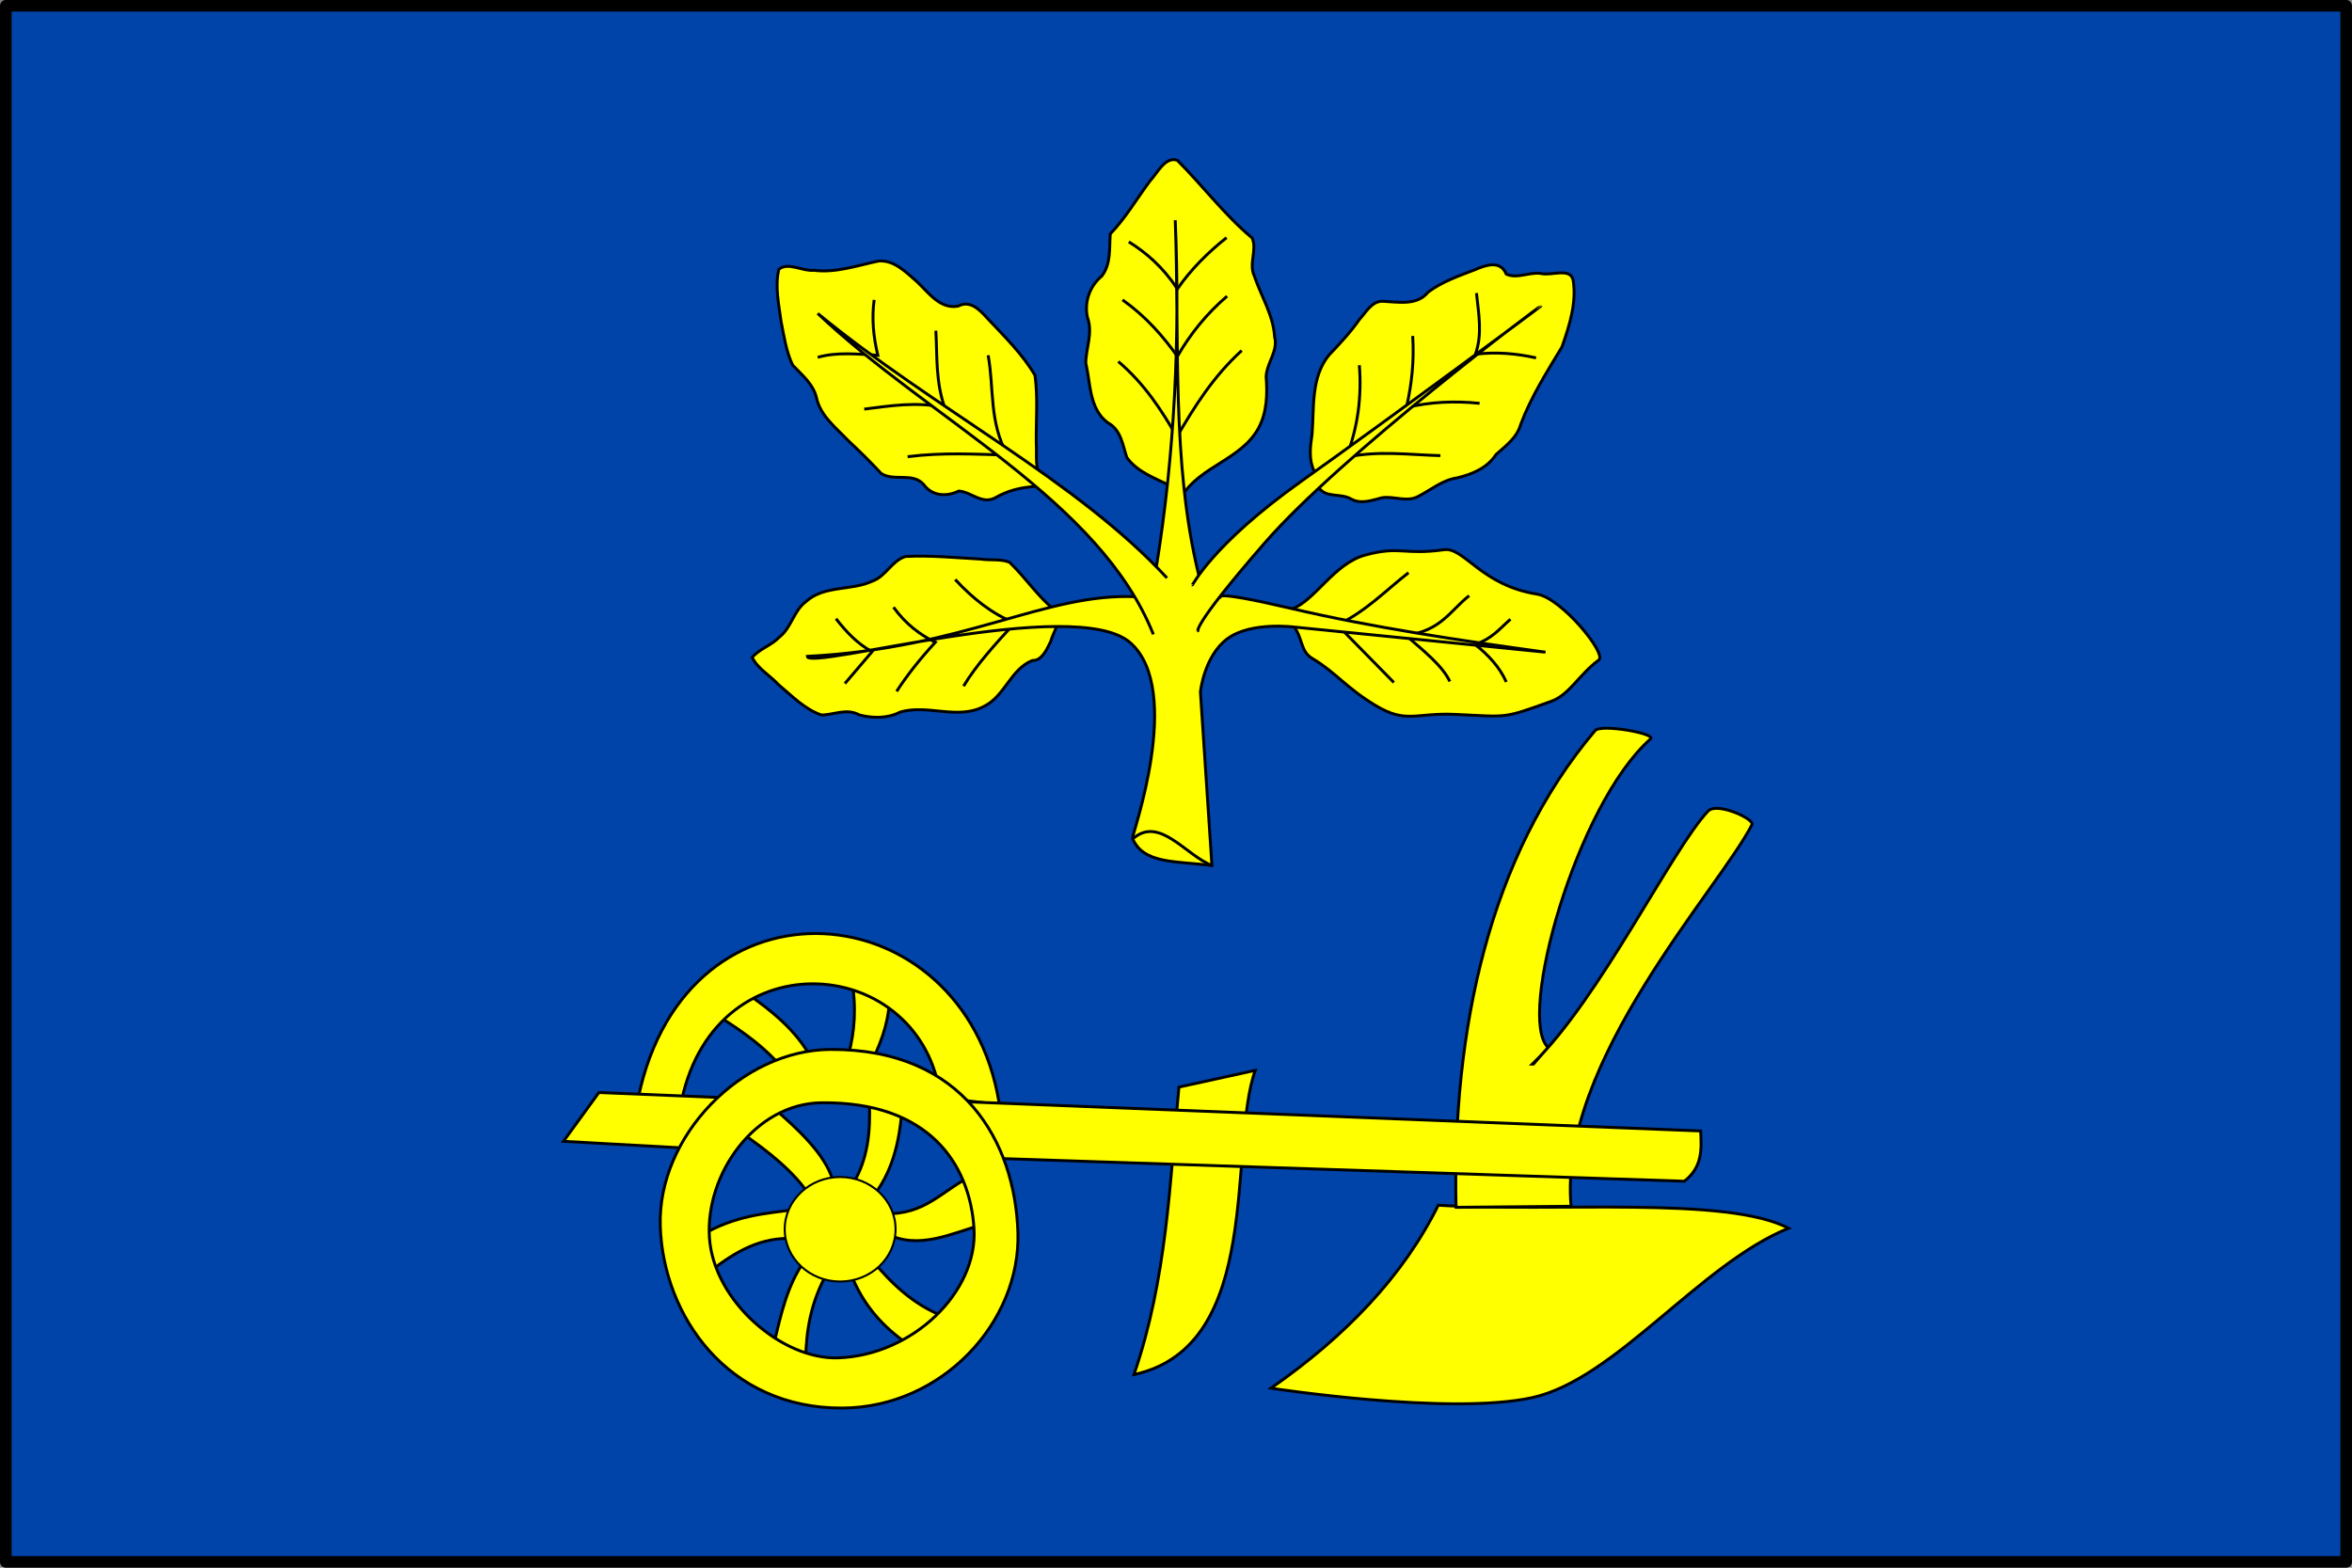<?xml version="1.0" encoding="UTF-8" standalone="no"?>
<!-- Created with Inkscape (http://www.inkscape.org/) -->
<svg
   xmlns:dc="http://purl.org/dc/elements/1.1/"
   xmlns:cc="http://web.resource.org/cc/"
   xmlns:rdf="http://www.w3.org/1999/02/22-rdf-syntax-ns#"
   xmlns:svg="http://www.w3.org/2000/svg"
   xmlns="http://www.w3.org/2000/svg"
   xmlns:sodipodi="http://sodipodi.sourceforge.net/DTD/sodipodi-0.dtd"
   xmlns:inkscape="http://www.inkscape.org/namespaces/inkscape"
   width="810"
   height="540"
   id="svg2"
   inkscape:label="Pozadí"
   sodipodi:version="0.32"
   inkscape:version="0.44.1"
   version="1.0"
   sodipodi:docbase="E:\Temp\Wiki\CoA"
   sodipodi:docname="Dobratice flag.svg">
  <rect width="100%" height="100%" fill="#808080" stroke="none"/>
  <defs
     id="defs1912" />
  <sodipodi:namedview
     id="base"
     pagecolor="#ffffff"
     bordercolor="#666666"
     borderopacity="1.0"
     inkscape:pageopacity="0.0"
     inkscape:pageshadow="2"
     inkscape:zoom="0.88635159"
     inkscape:cx="206.1141"
     inkscape:cy="266.51716"
     inkscape:document-units="px"
     inkscape:current-layer="layer1"
     inkscape:window-width="1024"
     inkscape:window-height="715"
     inkscape:window-x="-4"
     inkscape:window-y="-4" />
  <g
     inkscape:label="Vrstva 1"
     inkscape:groupmode="layer"
     id="layer1"
     transform="translate(198.886,-232.977)">
    <g
       id="g4173">
      <path
         id="rect2094"
         d="M -196.886,234.977 L 609.114,234.977 L 609.114,770.977 L -196.886,770.977 L -196.886,234.977 z "
         style="fill:#04a;fill-opacity:1;fill-rule:evenodd;stroke:black;stroke-width:4;stroke-linecap:round;stroke-linejoin:round;stroke-miterlimit:4;stroke-dasharray:none;stroke-dashoffset:0;stroke-opacity:1" />
      <g
         transform="translate(0,30.135)"
         id="g4128">
        <g
           id="g3993"
           transform="translate(59.666,-1.128)">
          <path
             style="fill:yellow;fill-rule:evenodd;stroke:black;stroke-width:1px;stroke-linecap:butt;stroke-linejoin:miter;stroke-opacity:1"
             d="M 186.906,419.613 C 190.248,423.876 189.158,428.256 193.389,430.776 C 201.552,435.638 204.963,440.835 215.176,446.982 C 225.781,453.365 228.988,449.427 242.545,450.043 C 261.035,450.883 258.704,451.646 275.676,445.541 C 281.986,443.271 285.11,436.453 292.061,431.317 C 294.926,429.2 279.224,409.973 270.814,408.629 C 251.421,405.53 245.696,392.36 238.763,393.324 C 224.727,395.276 223.779,391.896 211.755,395.125 C 200.769,398.074 194.525,410.778 186.186,413.851 L 186.906,419.613 z "
             id="path1875"
             sodipodi:nodetypes="csssssssscc" />
          <path
             style="fill:none;fill-rule:evenodd;stroke:black;stroke-width:1px;stroke-linecap:butt;stroke-linejoin:miter;stroke-opacity:1"
             d="M 226.519,401.247 C 218.596,407.392 212.102,414.396 202.031,419.253 L 221.478,439.059"
             id="path1877"
             sodipodi:nodetypes="ccc" />
          <path
             style="fill:none;fill-rule:evenodd;stroke:black;stroke-width:1px;stroke-linecap:butt;stroke-linejoin:miter;stroke-opacity:1"
             d="M 247.406,409.169 C 240.953,414.229 237.723,421.271 225.619,422.854 C 231.731,428.136 238.329,433.417 240.744,438.699"
             id="path1879"
             sodipodi:nodetypes="ccc" />
          <path
             style="fill:none;fill-rule:evenodd;stroke:black;stroke-width:1px;stroke-linecap:butt;stroke-linejoin:miter;stroke-opacity:1"
             d="M 261.631,417.272 C 257.989,420.416 255.254,424.105 249.387,425.915 C 254.056,429.595 257.916,433.761 260.191,438.879"
             id="path1881"
             sodipodi:nodetypes="ccc" />
          <path
             style="fill:yellow;fill-rule:evenodd;stroke:black;stroke-width:1px;stroke-linecap:butt;stroke-linejoin:miter;stroke-opacity:1"
             d="M 195.729,372.077 C 198.243,375.537 203.168,373.831 206.577,375.761 C 210.056,377.792 213.849,376.33 217.4,375.418 C 221.62,374.745 226.105,377.188 230.105,374.826 C 234.4,372.611 238.235,369.322 243.176,368.594 C 248.365,367.396 253.664,365.186 256.661,360.534 C 259.957,357.583 263.856,354.771 265.137,350.226 C 268.689,340.707 274.174,332.1 279.38,323.448 C 281.955,316.125 284.468,308.238 283.212,300.398 C 282.137,296.007 275.667,299.089 272.083,298.167 C 268.1,297.589 263.848,300.148 260.167,298.369 C 258.212,293.507 253.137,295.247 249.446,296.862 C 243.87,299 238.062,300.994 233.244,304.615 C 229.466,309.367 222.895,307.984 217.635,307.741 C 213.847,307.656 211.871,311.601 209.588,314.043 C 206.521,318.471 202.837,322.373 199.141,326.264 C 192.832,333.951 194.064,344.452 193.297,353.708 C 192.666,357.854 192.119,362.221 193.983,366.156 C 194.753,368.062 194.388,370.429 195.729,372.077 z "
             id="path1905" />
          <path
             style="fill:none;fill-rule:evenodd;stroke:black;stroke-width:1px;stroke-linecap:butt;stroke-linejoin:miter;stroke-opacity:1"
             d="M 209.594,329.763 C 210.461,340.8 209.027,351.377 205.092,361.454 C 216.26,359.089 226.776,360.637 237.503,360.913"
             id="path1908"
             sodipodi:nodetypes="ccc" />
          <path
             style="fill:none;fill-rule:evenodd;stroke:black;stroke-width:1px;stroke-linecap:butt;stroke-linejoin:miter;stroke-opacity:1"
             d="M 227.96,319.68 C 228.526,328.16 227.631,336.348 225.799,344.348 C 234.202,342.351 242.605,342.026 251.007,342.908"
             id="path1910"
             sodipodi:nodetypes="ccc" />
          <path
             style="fill:none;fill-rule:evenodd;stroke:black;stroke-width:1px;stroke-linecap:butt;stroke-linejoin:miter;stroke-opacity:1"
             d="M 249.927,304.915 C 250.634,311.937 252.056,318.96 249.567,325.982 C 256.529,325.135 263.492,325.691 270.454,327.242"
             id="path1912"
             sodipodi:nodetypes="ccc" />
          <path
             style="fill:yellow;fill-rule:evenodd;stroke:black;stroke-width:1px;stroke-linecap:butt;stroke-linejoin:miter;stroke-opacity:1"
             d="M 148.374,374.958 C 154.745,364.526 168.963,362.3 174.851,351.457 C 177.79,346.026 177.964,339.73 177.49,333.737 C 177.665,328.96 181.701,324.913 180.413,320.02 C 179.941,312.481 175.778,306.026 173.417,299.035 C 171.416,294.794 174.467,289.996 172.674,285.955 C 163.138,277.982 155.658,267.924 146.89,259.172 C 142.709,257.783 140.085,263.545 137.597,266.17 C 133.008,272.298 129.119,279.032 123.809,284.553 C 123.452,289.438 124.117,294.843 120.921,299.028 C 116.754,302.501 114.788,307.928 115.954,313.31 C 117.915,318.675 115.422,323.842 115.379,329.007 C 117.047,336.073 116.52,344.77 122.94,349.575 C 127.495,351.965 128.088,357.258 129.511,361.535 C 133.115,366.622 139.342,368.696 144.622,371.37 C 145.873,372.566 147.123,373.762 148.374,374.958 z "
             id="path1916" />
          <path
             style="fill:none;fill-rule:evenodd;stroke:black;stroke-width:1px;stroke-linecap:butt;stroke-linejoin:miter;stroke-opacity:1"
             d="M 130.188,287.269 C 136.189,290.995 141.89,295.92 146.933,303.475 C 151.547,296.822 157.326,291.043 163.859,285.829"
             id="path1919"
             sodipodi:nodetypes="ccc" />
          <path
             style="fill:none;fill-rule:evenodd;stroke:black;stroke-width:1px;stroke-linecap:butt;stroke-linejoin:miter;stroke-opacity:1"
             d="M 128.027,307.256 C 136.317,313.17 141.979,319.835 146.933,326.702 C 151.467,318.865 157.105,311.912 164.039,305.995"
             id="path1921"
             sodipodi:nodetypes="ccc" />
          <path
             style="fill:none;fill-rule:evenodd;stroke:black;stroke-width:1px;stroke-linecap:butt;stroke-linejoin:miter;stroke-opacity:1"
             d="M 126.587,328.503 C 135.668,336.261 141.464,345.251 146.753,354.431 C 152.825,344.014 159.23,333.722 169.081,324.722"
             id="path1923"
             sodipodi:nodetypes="ccc" />
          <path
             style="fill:yellow;fill-rule:evenodd;stroke:black;stroke-width:1px;stroke-linecap:butt;stroke-linejoin:miter;stroke-opacity:1"
             d="M 99.938,368.836 C 97.797,365.226 98.571,360.691 98.325,356.65 C 98.212,348.861 98.95,340.968 97.892,333.248 C 93.556,325.916 87.386,319.864 81.568,313.704 C 78.927,310.817 75.687,307.188 71.421,309.405 C 65.241,310.575 61.259,304.8 57.345,301.1 C 53.611,297.846 49.382,293.452 44.048,293.875 C 36.686,295.416 29.345,298.045 21.698,297.074 C 17.819,297.487 12.844,294.089 9.669,296.736 C 8.291,302.627 9.647,308.765 10.436,314.662 C 11.455,319.735 12.177,325.015 14.412,329.717 C 17.562,333.098 21.458,336.126 22.617,340.89 C 23.926,347.151 29.295,351.245 33.474,355.651 C 37.4,359.337 41.266,363.103 44.912,367.058 C 49.363,369.938 55.802,366.512 59.588,370.907 C 62.568,374.996 67.573,375.091 71.654,373.111 C 76.008,373.41 79.657,377.918 84.268,375.394 C 88.475,372.94 93.296,371.774 98.137,371.537 C 98.738,370.637 99.338,369.736 99.938,368.836 z "
             id="path1925" />
          <path
             style="fill:none;fill-rule:evenodd;stroke:black;stroke-width:1px;stroke-linecap:butt;stroke-linejoin:miter;stroke-opacity:1"
             d="M 23.053,327.062 C 29.622,325.157 36.731,325.949 43.76,326.342 C 42.224,319.98 41.637,313.618 42.499,307.256"
             id="path1928"
             sodipodi:nodetypes="ccc" />
          <path
             style="fill:none;fill-rule:evenodd;stroke:black;stroke-width:1px;stroke-linecap:butt;stroke-linejoin:miter;stroke-opacity:1"
             d="M 39.078,344.888 C 48.183,343.739 57.239,342.253 66.807,344.348 C 63.646,335.525 64.236,326.702 63.746,317.879"
             id="path1930"
             sodipodi:nodetypes="ccc" />
          <path
             style="fill:none;fill-rule:evenodd;stroke:black;stroke-width:1px;stroke-linecap:butt;stroke-linejoin:miter;stroke-opacity:1"
             d="M 54.023,361.274 C 66.159,359.749 77.194,360.427 88.414,360.733 C 81.993,349.27 83.857,337.806 81.752,326.342"
             id="path1932"
             sodipodi:nodetypes="ccc" />
          <path
             style="fill:yellow;fill-rule:evenodd;stroke:black;stroke-width:1px;stroke-linecap:butt;stroke-linejoin:miter;stroke-opacity:1"
             d="M 104.98,414.391 C 98.91,409.576 94.681,402.947 89.111,397.643 C 86.072,396.416 82.47,397.053 79.207,396.556 C 70.585,396.086 61.921,395.201 53.294,395.653 C 48.587,397.097 46.56,402.463 41.902,404.142 C 34.545,407.562 25.258,405.454 18.906,411.281 C 14.743,414.44 13.983,420.22 9.842,423.442 C 7.126,426.287 3.023,427.452 0.491,430.406 C 2.269,434.177 6.707,436.697 9.615,439.853 C 14.217,443.698 18.586,448.306 24.374,450.272 C 28.722,450.183 33.065,447.841 37.393,450.229 C 41.95,451.427 47.111,451.492 51.372,449.286 C 60.898,446.388 71.333,452.176 80.478,447.207 C 87.545,443.651 89.476,434.513 96.958,431.482 C 100.205,431.685 102.041,427.566 103.323,424.851 C 104.039,422.011 106.404,419.021 105.636,416.142 C 105.417,415.558 105.199,414.975 104.98,414.391 z "
             id="path1946" />
          <path
             style="fill:none;fill-rule:evenodd;stroke:black;stroke-width:1px;stroke-linecap:butt;stroke-linejoin:miter;stroke-opacity:1"
             d="M 29.355,417.092 C 32.91,421.654 36.793,425.78 41.779,428.436 L 32.416,439.419"
             id="path1949"
             sodipodi:nodetypes="ccc" />
          <path
             style="fill:none;fill-rule:evenodd;stroke:black;stroke-width:1px;stroke-linecap:butt;stroke-linejoin:miter;stroke-opacity:1"
             d="M 49.161,413.131 C 53.428,419.023 58.342,422.653 63.566,425.195 C 58.155,431.079 53.732,436.716 50.242,442.12"
             id="path1951"
             sodipodi:nodetypes="ccc" />
          <path
             style="fill:none;fill-rule:evenodd;stroke:black;stroke-width:1px;stroke-linecap:butt;stroke-linejoin:miter;stroke-opacity:1"
             d="M 70.408,403.587 C 76.404,410.05 83.024,415.421 90.935,418.532 C 84.249,425.795 77.626,433.057 73.289,440.32"
             id="path1953"
             sodipodi:nodetypes="ccc" />
          <path
             id="path1903"
             style="fill:yellow;fill-rule:evenodd;stroke:black;stroke-width:1px;stroke-linecap:butt;stroke-linejoin:miter;stroke-opacity:1"
             d="M 162.058,409.89 L 154.337,402.301 C 144.809,363.569 147.704,321.015 146.189,279.818 C 147.872,320.206 146.03,360.3 139.568,400.009 L 132.889,409.529 C 101.439,408.009 73.996,427.261 19.452,430.056 C 19.64,435.168 111.801,408.652 130.728,425.375 C 149.269,441.756 131.147,492.003 131.448,492.717 C 135.206,501.6 146.103,500.531 158.817,502.08 L 154.856,442.3 C 154.856,442.3 156.116,429.876 164.219,423.934 C 172.322,417.992 187.267,419.973 187.267,419.973 L 273.695,428.616 C 244.205,424.577 214.076,420.1 185.826,413.491 C 157.576,406.881 162.058,409.89 162.058,409.89 z "
             sodipodi:nodetypes="ccccccssccsccsc" />
          <path
             style="fill:none;fill-rule:evenodd;stroke:black;stroke-width:1px;stroke-linecap:butt;stroke-linejoin:miter;stroke-opacity:1"
             d="M 158.817,502.08 C 149.814,498.591 140.811,485.043 131.808,492.717"
             id="path2848"
             sodipodi:nodetypes="cc" />
          <path
             style="fill:yellow;fill-rule:evenodd;stroke:black;stroke-width:1px;stroke-linecap:butt;stroke-linejoin:miter;stroke-opacity:1"
             d="M 143.332,403.047 C 112.093,369.159 63.229,344.997 23.053,311.937 C 61.858,348.659 120.139,376.067 138.651,422.494"
             id="path1934"
             sodipodi:nodetypes="ccc" />
          <path
             style="fill:yellow;fill-rule:evenodd;stroke:black;stroke-width:1px;stroke-linecap:butt;stroke-linejoin:miter;stroke-opacity:1"
             d="M 153.956,421.233 C 154.357,421.474 150.625,421.248 177.003,390.983 C 203.604,360.463 271.806,309.215 272.074,309.417 C 272.177,309.519 221.341,347.182 189.607,369.736 C 158.605,391.77 152.189,405.729 151.975,405.568"
             id="path1873" />
        </g>
        <g
           id="g4019"
           transform="translate(26.703,-1.128)">
          <path
             style="fill:yellow;fill-rule:evenodd;stroke:black;stroke-width:1px;stroke-linecap:butt;stroke-linejoin:miter;stroke-opacity:1"
             d="M 212.115,682.139 C 237.696,664.319 257.589,643.656 269.734,619.118 C 310.321,621.589 368.957,615.856 390.373,627.041 C 359.967,639.327 330.813,679.031 302.144,685.38 C 273.82,691.653 212.115,682.139 212.115,682.139 z "
             id="path2850"
             sodipodi:nodetypes="cccsc" />
          <path
             style="fill:yellow;fill-rule:evenodd;stroke:black;stroke-width:1px;stroke-linecap:butt;stroke-linejoin:miter;stroke-opacity:1"
             d="M 275.856,619.838 L 315.469,619.478 C 310.864,569.865 366.603,509.981 377.769,488.035 C 378.755,486.097 365.701,480.112 362.644,483.354 C 350.182,496.57 325.304,548.103 302.144,570.502 L 302.504,570.502 L 307.546,564.74 C 296.755,554.736 317.285,481.019 342.838,458.505 C 344.936,456.657 325.769,453.244 323.751,455.625 C 287.064,498.919 274.525,559.295 275.856,619.838 z "
             id="path2852"
             sodipodi:nodetypes="ccsscccssc" />
          <path
             style="fill:yellow;fill-rule:evenodd;stroke:black;stroke-width:1px;stroke-linecap:butt;stroke-linejoin:miter;stroke-opacity:1"
             d="M 164.939,677.457 C 209.898,667.663 197.194,598.984 206.713,572.663 L 180.424,578.425 C 177.256,611.436 176.277,644.446 164.939,677.457 z "
             id="path2854"
             sodipodi:nodetypes="cccc" />
          <path
             style="fill:yellow;fill-rule:evenodd;stroke:black;stroke-width:1px;stroke-linecap:butt;stroke-linejoin:miter;stroke-opacity:1"
             d="M 21.612,553.937 C 31.319,559.819 38.674,565.701 43.58,571.583 L 53.303,567.621 C 48.695,559.333 40.726,552.389 31.335,546.014 L 21.612,553.937 z "
             id="path2858"
             sodipodi:nodetypes="ccccc" />
          <path
             style="fill:yellow;fill-rule:evenodd;stroke:black;stroke-width:1px;stroke-linecap:butt;stroke-linejoin:miter;stroke-opacity:1"
             d="M 67.707,541.333 C 69.451,551.027 68.717,559.483 66.627,567.261 L 74.91,569.062 C 78.507,561.619 80.903,554.177 80.672,546.734 L 67.707,541.333 z "
             id="path2860"
             sodipodi:nodetypes="ccccc" />
          <path
             style="fill:yellow;fill-rule:evenodd;stroke:black;stroke-width:1px;stroke-linecap:butt;stroke-linejoin:miter;stroke-opacity:1"
             d="M -5.757,582.052 C 10.834,502.185 106.432,510.779 118.484,583.827 L 119.204,584.547 L 98.317,582.026 C 92.08,532.977 21.437,526.459 9.219,582.71 L -5.757,582.052 z "
             id="path2856"
             sodipodi:nodetypes="cccccc" />
          <path
             style="fill:yellow;fill-rule:evenodd;stroke:black;stroke-width:1px;stroke-linecap:butt;stroke-linejoin:miter;stroke-opacity:1"
             d="M 103.409,583.351 L 109.011,602.704 L 354.486,610.853 C 360.777,605.965 360.423,599.749 360.088,593.537 L 103.409,583.351 z "
             id="path2886"
             sodipodi:nodetypes="ccccc" />
          <path
             style="fill:yellow;fill-rule:evenodd;stroke:black;stroke-width:1px;stroke-linecap:butt;stroke-linejoin:miter;stroke-opacity:1"
             d="M -31.551,597.102 L 14.284,599.648 L 30.072,582.333 L -19.328,580.295 L -31.551,597.102 z "
             id="path2898" />
          <g
             id="g2888"
             transform="translate(-231.191,77.632)">
            <path
               sodipodi:nodetypes="ccccc"
               id="path2869"
               d="M 261.086,516.638 C 270.356,523.106 279.021,529.877 284.493,538.245 L 292.416,532.843 C 289.56,523.716 280.634,515.457 271.169,507.275 L 261.086,516.638 z "
               style="fill:yellow;fill-rule:evenodd;stroke:black;stroke-width:1px;stroke-linecap:butt;stroke-linejoin:miter;stroke-opacity:1" />
            <path
               sodipodi:nodetypes="ccccc"
               id="path2871"
               d="M 247.041,551.929 L 250.282,564.173 C 258.873,557.433 268.006,552.138 279.452,553.01 L 279.812,542.926 C 269.15,544.355 258.625,544.967 247.041,551.929 z "
               style="fill:yellow;fill-rule:evenodd;stroke:black;stroke-width:1px;stroke-linecap:butt;stroke-linejoin:miter;stroke-opacity:1" />
            <path
               sodipodi:nodetypes="ccccc"
               id="path2873"
               d="M 282.693,560.572 C 276.615,569.286 274.617,579.02 272.249,588.661 L 283.053,594.423 C 283.301,584.839 284.657,575.07 290.615,564.533 L 282.693,560.572 z "
               style="fill:yellow;fill-rule:evenodd;stroke:black;stroke-width:1px;stroke-linecap:butt;stroke-linejoin:miter;stroke-opacity:1" />
            <path
               sodipodi:nodetypes="ccccc"
               id="path2875"
               d="M 298.538,564.893 C 302.962,576.323 310.095,583.69 318.344,589.381 L 330.228,579.658 C 319.758,575.483 312.406,568.191 305.74,560.212 L 298.538,564.893 z "
               style="fill:yellow;fill-rule:evenodd;stroke:black;stroke-width:1px;stroke-linecap:butt;stroke-linejoin:miter;stroke-opacity:1" />
            <path
               sodipodi:nodetypes="ccccc"
               id="path2877"
               d="M 310.422,544.367 L 310.782,551.209 C 322.066,557.096 333.349,551.094 344.633,547.968 L 339.591,531.763 C 330.2,536.362 324.073,544.879 310.422,544.367 z "
               style="fill:yellow;fill-rule:evenodd;stroke:black;stroke-width:1px;stroke-linecap:butt;stroke-linejoin:miter;stroke-opacity:1" />
            <path
               sodipodi:nodetypes="ccccc"
               id="path2879"
               d="M 306.1,538.605 C 312.74,530.401 315.281,520.147 316.184,509.075 L 305.02,506.194 C 305.38,515.937 304.61,525.492 299.258,534.283 L 306.1,538.605 z "
               style="fill:yellow;fill-rule:evenodd;stroke:black;stroke-width:1px;stroke-linecap:butt;stroke-linejoin:miter;stroke-opacity:1" />
            <path
               d="M 232.996,548.688 C 232.006,517.808 260.901,487.95 291.696,487.828 C 337.611,487.648 355.166,519.969 356.157,550.849 C 357.147,581.729 330.052,611.19 295.657,611.349 C 256.224,611.529 233.987,579.568 232.996,548.688 z M 249.922,552.649 C 248.481,530.682 265.664,506.473 288.455,506.194 C 325.637,505.744 339.591,527.441 341.032,549.408 C 342.472,571.376 319.873,593.198 294.216,594.063 C 275.034,594.719 251.362,574.617 249.922,552.649 z "
               style="fill:yellow;fill-rule:evenodd;stroke:black;stroke-width:1px;stroke-linecap:butt;stroke-linejoin:miter;stroke-opacity:1"
               id="path2862" />
            <path
               id="path2883"
               d="M 298.538,537.524 C 298.538,547.464 289.987,555.53 279.452,555.53 C 268.916,555.53 260.365,547.464 260.365,537.524 C 260.365,527.585 268.916,519.519 279.452,519.519 C 289.987,519.519 298.538,527.585 298.538,537.524 z "
               style="fill:yellow;fill-opacity:1;stroke:black;stroke-width:0.7;stroke-linejoin:miter;stroke-miterlimit:4;stroke-dashoffset:0;stroke-opacity:1"
               transform="translate(15.485,12.244)" />
          </g>
        </g>
      </g>
    </g>
  </g>
</svg>
